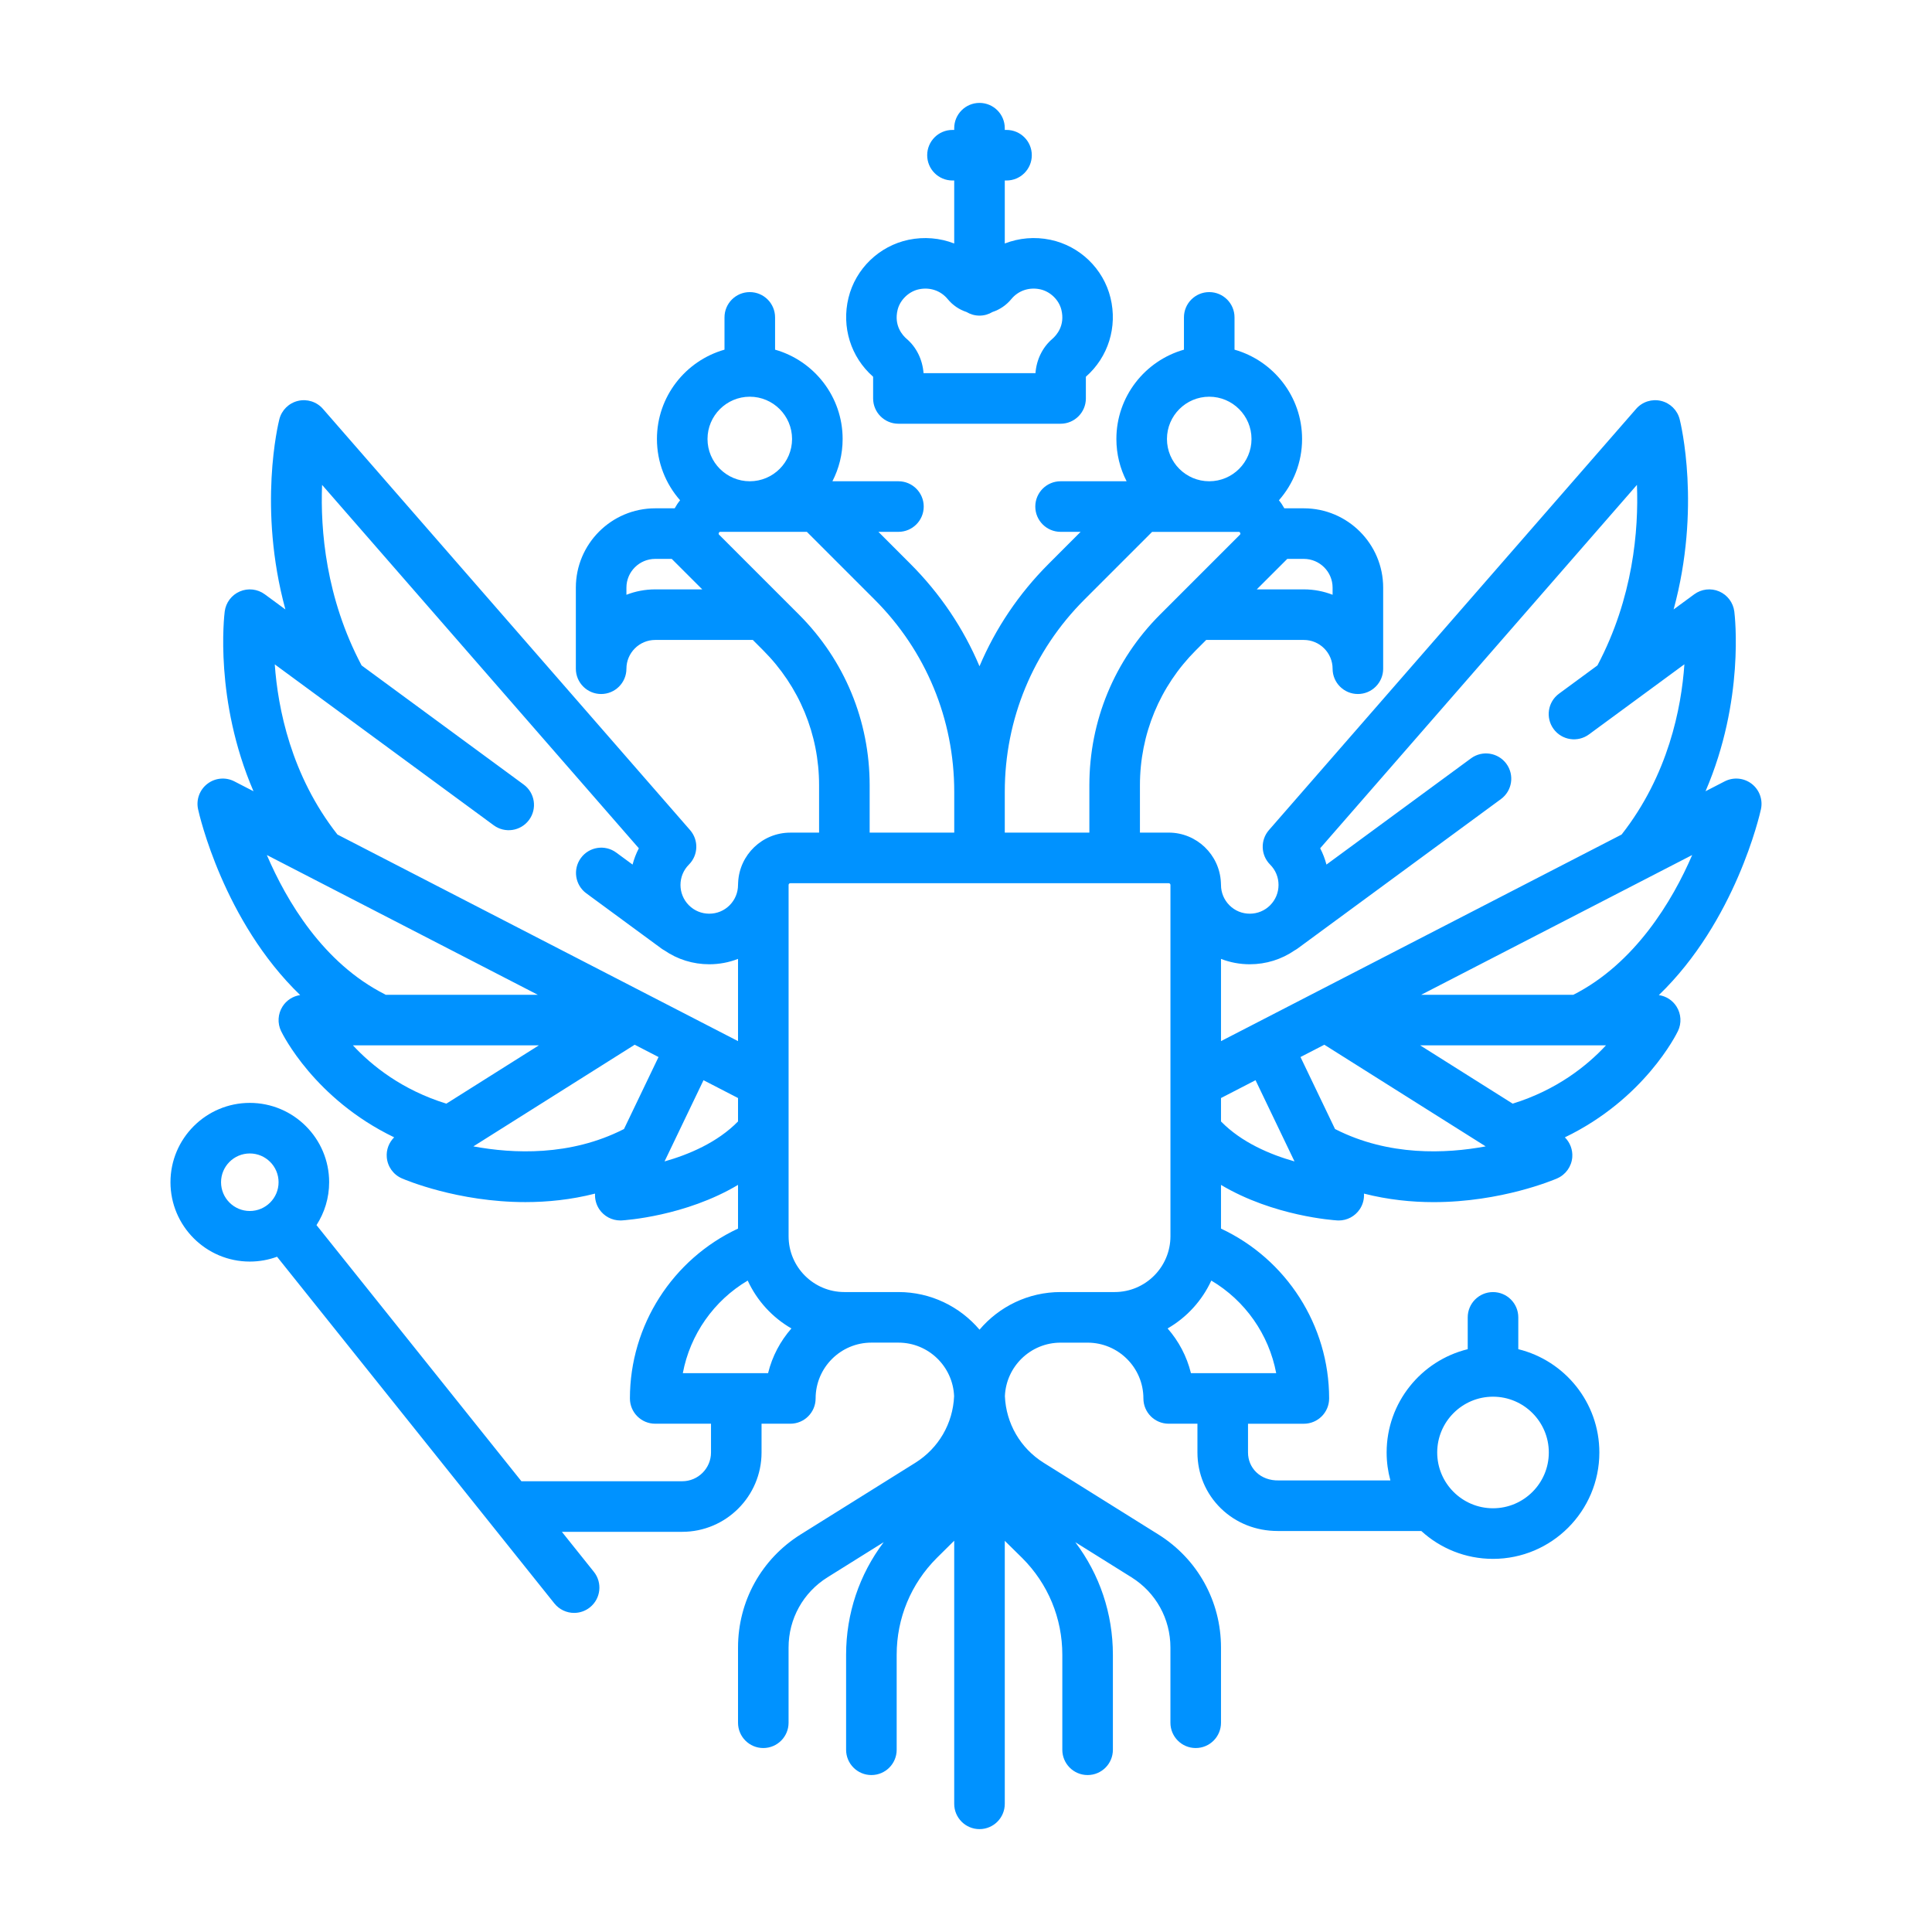 <svg width="68" height="68" viewBox="0 0 68 68" fill="none" xmlns="http://www.w3.org/2000/svg">
<path d="M61.979 28.484C62.053 28.147 61.926 27.798 61.653 27.587C61.379 27.377 61.009 27.344 60.702 27.502L60.029 27.849C61.41 24.643 61.062 21.682 61.042 21.523C61.002 21.21 60.8 20.941 60.51 20.816C60.22 20.692 59.886 20.73 59.632 20.917L58.906 21.45C59.88 17.873 59.159 14.914 59.119 14.757C59.038 14.436 58.785 14.187 58.463 14.11C58.142 14.033 57.803 14.141 57.586 14.391L44.662 29.217C44.355 29.57 44.373 30.1 44.704 30.431C44.895 30.622 45 30.876 45 31.147C45 31.417 44.895 31.671 44.704 31.863C44.513 32.054 44.258 32.159 43.988 32.159C43.717 32.159 43.463 32.054 43.272 31.863C43.081 31.671 42.975 31.417 42.975 31.147C42.975 31.116 42.974 31.085 42.971 31.055C42.923 30.083 42.118 29.305 41.134 29.305H40.122V27.64C40.122 25.845 40.821 24.158 42.09 22.888L42.454 22.524H45.89C46.449 22.524 46.903 22.979 46.903 23.537C46.903 24.028 47.301 24.427 47.793 24.427C48.284 24.427 48.683 24.028 48.683 23.537V20.683C48.683 19.143 47.43 17.891 45.89 17.891H45.204C45.149 17.79 45.086 17.695 45.014 17.608C45.521 17.032 45.829 16.277 45.829 15.451C45.829 13.958 44.822 12.696 43.451 12.307V11.171C43.451 10.679 43.052 10.281 42.561 10.281C42.069 10.281 41.671 10.679 41.671 11.171V12.307C40.3 12.696 39.293 13.958 39.293 15.451C39.293 15.987 39.423 16.493 39.653 16.939H37.329C36.838 16.939 36.439 17.338 36.439 17.829C36.439 18.321 36.838 18.719 37.329 18.719H38.034L36.911 19.843C35.858 20.896 35.038 22.119 34.475 23.45C33.913 22.119 33.093 20.896 32.04 19.843L30.917 18.719H31.622C32.113 18.719 32.512 18.321 32.512 17.829C32.512 17.338 32.113 16.939 31.622 16.939H29.298C29.528 16.493 29.658 15.987 29.658 15.451C29.658 13.958 28.651 12.696 27.28 12.307V11.171C27.28 10.679 26.881 10.281 26.39 10.281C25.898 10.281 25.5 10.679 25.5 11.171V12.307C24.129 12.696 23.122 13.958 23.122 15.451C23.122 16.277 23.43 17.032 23.937 17.608C23.865 17.695 23.802 17.79 23.747 17.891H23.061C21.521 17.891 20.268 19.143 20.268 20.683V23.537C20.268 24.028 20.667 24.427 21.158 24.427C21.65 24.427 22.048 24.028 22.048 23.537C22.048 22.979 22.503 22.524 23.061 22.524H26.497L26.861 22.889C28.13 24.158 28.829 25.845 28.829 27.64V29.306H27.817C26.832 29.306 26.028 30.083 25.98 31.055C25.977 31.085 25.976 31.116 25.976 31.147C25.976 31.417 25.87 31.672 25.679 31.863C25.488 32.054 25.234 32.159 24.963 32.159C24.693 32.159 24.438 32.054 24.247 31.863C23.852 31.468 23.852 30.826 24.247 30.431C24.578 30.1 24.596 29.57 24.289 29.217L11.366 14.391C11.148 14.141 10.81 14.033 10.488 14.11C10.166 14.187 9.913 14.436 9.832 14.757C9.792 14.914 9.071 17.874 10.045 21.451L9.319 20.917C9.065 20.731 8.731 20.692 8.441 20.817C8.151 20.941 7.949 21.21 7.909 21.523C7.889 21.682 7.541 24.643 8.922 27.849L8.249 27.502C7.943 27.344 7.572 27.377 7.299 27.588C7.025 27.798 6.898 28.147 6.972 28.484C7.014 28.677 7.868 32.423 10.565 35.023C10.31 35.061 10.081 35.207 9.942 35.429C9.779 35.688 9.76 36.012 9.892 36.288C9.946 36.4 11.069 38.679 13.873 40.03C13.691 40.212 13.592 40.464 13.613 40.727C13.637 41.056 13.842 41.344 14.145 41.475C14.263 41.526 16.108 42.31 18.494 42.31C19.267 42.31 20.098 42.227 20.944 42.011C20.932 42.203 20.983 42.397 21.093 42.562C21.259 42.809 21.537 42.956 21.832 42.956C21.849 42.956 21.867 42.956 21.884 42.955C21.998 42.948 24.122 42.809 25.976 41.704V43.242C23.676 44.317 22.171 46.644 22.171 49.22C22.171 49.712 22.569 50.11 23.061 50.11H25.025V51.123C25.025 51.681 24.57 52.135 24.012 52.135H18.352L11.14 43.12C11.421 42.684 11.585 42.166 11.585 41.61C11.585 40.07 10.332 38.818 8.792 38.818C7.253 38.818 6 40.071 6 41.61C6 43.15 7.253 44.403 8.792 44.403C9.129 44.403 9.452 44.343 9.751 44.233L19.512 56.435C19.688 56.654 19.946 56.769 20.207 56.769C20.402 56.769 20.599 56.705 20.763 56.574C21.147 56.267 21.209 55.707 20.902 55.323L19.776 53.915H24.012C25.552 53.915 26.804 52.662 26.804 51.123V50.11H27.817C28.308 50.11 28.707 49.712 28.707 49.22C28.707 48.137 29.587 47.256 30.67 47.256H31.622C32.678 47.256 33.539 48.095 33.581 49.141C33.54 50.102 33.037 50.972 32.215 51.486L28.182 54.006C26.8 54.87 25.976 56.358 25.976 57.988V60.635C25.976 61.126 26.374 61.525 26.865 61.525C27.357 61.525 27.755 61.126 27.755 60.635V57.988C27.755 56.976 28.268 56.052 29.125 55.516L31.103 54.28C30.245 55.416 29.78 56.794 29.78 58.243V61.586C29.78 62.078 30.179 62.476 30.67 62.476C31.162 62.476 31.56 62.078 31.56 61.586V58.243C31.56 56.956 32.061 55.746 32.971 54.836L33.585 54.228V63.489C33.585 63.98 33.984 64.379 34.475 64.379C34.967 64.379 35.365 63.98 35.365 63.489V54.232L35.979 54.837C36.889 55.746 37.39 56.956 37.39 58.243V61.586C37.39 62.078 37.789 62.476 38.28 62.476C38.772 62.476 39.17 62.078 39.17 61.586V58.243C39.17 56.794 38.705 55.417 37.847 54.28L39.825 55.516C40.683 56.052 41.195 56.976 41.195 57.988V60.635C41.195 61.127 41.594 61.525 42.085 61.525C42.577 61.525 42.975 61.127 42.975 60.635V57.988C42.975 56.358 42.15 54.87 40.769 54.007L36.735 51.486C35.914 50.972 35.41 50.102 35.369 49.141C35.411 48.095 36.273 47.257 37.329 47.257H38.28C39.363 47.257 40.244 48.138 40.244 49.22C40.244 49.712 40.642 50.11 41.134 50.11H42.146V51.123C42.146 51.873 42.44 52.572 42.972 53.091C43.501 53.606 44.207 53.886 44.97 53.886C44.993 53.886 45.016 53.886 45.039 53.886H50.025C50.691 54.495 51.577 54.867 52.549 54.867C54.613 54.867 56.292 53.187 56.292 51.123C56.292 49.365 55.075 47.888 53.439 47.487V46.367C53.439 45.875 53.04 45.477 52.549 45.477C52.057 45.477 51.659 45.875 51.659 46.367V47.487C50.023 47.888 48.805 49.365 48.805 51.123C48.805 51.463 48.851 51.792 48.937 52.106H45.028C45.02 52.106 45.013 52.106 45.005 52.106C44.696 52.113 44.415 52.011 44.215 51.816C44.029 51.635 43.926 51.389 43.926 51.123V50.111H45.891C46.382 50.111 46.781 49.712 46.781 49.221C46.781 46.645 45.275 44.318 42.975 43.243V41.705C44.829 42.809 46.953 42.948 47.067 42.955C47.084 42.956 47.102 42.957 47.119 42.957C47.414 42.957 47.692 42.81 47.858 42.562C47.969 42.397 48.019 42.203 48.007 42.011C48.853 42.227 49.684 42.311 50.457 42.311C52.843 42.311 54.688 41.527 54.806 41.476C55.109 41.344 55.314 41.056 55.339 40.727C55.358 40.465 55.26 40.212 55.078 40.031C57.882 38.68 59.005 36.4 59.059 36.288C59.191 36.012 59.172 35.688 59.009 35.429C58.87 35.207 58.641 35.061 58.386 35.024C61.084 32.423 61.937 28.677 61.979 28.484ZM8.792 42.623C8.234 42.623 7.78 42.169 7.78 41.61C7.78 41.052 8.234 40.598 8.792 40.598C9.351 40.598 9.805 41.052 9.805 41.61C9.805 42.169 9.351 42.623 8.792 42.623ZM52.549 49.159C53.632 49.159 54.513 50.04 54.513 51.123C54.513 52.206 53.632 53.086 52.549 53.086C51.466 53.086 50.585 52.206 50.585 51.123C50.585 50.04 51.466 49.159 52.549 49.159ZM45.308 19.671H45.89C46.449 19.671 46.903 20.125 46.903 20.683V20.934C46.589 20.812 46.247 20.744 45.89 20.744H44.234L45.308 19.671ZM42.561 13.963C43.382 13.963 44.049 14.631 44.049 15.451C44.049 16.272 43.382 16.939 42.561 16.939C41.74 16.939 41.073 16.272 41.073 15.451C41.073 14.631 41.74 13.963 42.561 13.963ZM35.365 27.871C35.365 25.314 36.361 22.91 38.169 21.102L40.551 18.72H43.594C43.615 18.72 43.635 18.72 43.651 18.757C43.666 18.795 43.652 18.809 43.637 18.824L40.831 21.63C39.226 23.235 38.342 25.37 38.342 27.64V29.306H35.365V27.871ZM23.061 20.744C22.704 20.744 22.362 20.812 22.048 20.934V20.683C22.048 20.125 22.503 19.671 23.061 19.671H23.643L24.717 20.744H23.061ZM26.39 13.963C27.211 13.963 27.878 14.631 27.878 15.451C27.878 16.272 27.211 16.939 26.39 16.939C25.57 16.939 24.902 16.272 24.902 15.451C24.902 14.631 25.57 13.963 26.39 13.963ZM28.12 21.63L25.314 18.824C25.299 18.809 25.285 18.795 25.301 18.757C25.316 18.719 25.336 18.719 25.357 18.719H28.399L30.782 21.102C32.59 22.91 33.586 25.314 33.586 27.871V29.305H30.609V27.64C30.609 25.37 29.725 23.235 28.12 21.63ZM17.378 29.048C17.774 29.339 18.331 29.253 18.622 28.857C18.913 28.461 18.828 27.904 18.431 27.613L12.727 23.421C11.467 21.042 11.274 18.652 11.336 17.066L22.485 29.857C22.39 30.039 22.317 30.231 22.264 30.43L21.69 30.008C21.294 29.716 20.737 29.802 20.446 30.198C20.155 30.594 20.24 31.151 20.636 31.442L23.287 33.39C23.318 33.413 23.351 33.432 23.384 33.45C23.845 33.768 24.391 33.939 24.963 33.939C25.315 33.939 25.657 33.874 25.976 33.75V36.644L11.877 29.373C10.241 27.289 9.78 24.921 9.671 23.384L17.378 29.048ZM9.392 30.094L18.929 35.013H13.574C13.561 35.005 13.548 34.997 13.535 34.99C11.372 33.893 10.085 31.71 9.392 30.094ZM12.422 36.793H18.966L15.71 38.845C14.154 38.363 13.091 37.514 12.422 36.793ZM21.962 39.739C21.956 39.742 21.95 39.744 21.944 39.747C20.071 40.698 18.061 40.609 16.661 40.349L22.339 36.771L23.178 37.204L21.962 39.739ZM23.39 40.878L24.761 38.02L25.976 38.647V39.471C25.25 40.214 24.238 40.638 23.39 40.878ZM27.034 48.33H24.033C24.29 46.968 25.126 45.777 26.317 45.072C26.643 45.78 27.183 46.37 27.855 46.757C27.465 47.202 27.179 47.738 27.034 48.33ZM39.232 45.476H37.329C36.187 45.476 35.163 45.991 34.476 46.8C33.788 45.991 32.764 45.476 31.622 45.476H29.719C28.637 45.476 27.756 44.596 27.756 43.513V31.147C27.756 31.113 27.783 31.086 27.817 31.086H41.134C41.168 31.086 41.196 31.113 41.196 31.147V43.513C41.195 44.596 40.315 45.476 39.232 45.476ZM44.918 48.33H41.917C41.772 47.738 41.486 47.202 41.096 46.757C41.768 46.37 42.308 45.78 42.634 45.072C43.825 45.777 44.661 46.968 44.918 48.33ZM42.975 33.75C43.294 33.874 43.636 33.939 43.988 33.939C44.56 33.939 45.106 33.768 45.567 33.45C45.6 33.431 45.633 33.413 45.664 33.39L52.828 28.125C53.225 27.834 53.31 27.277 53.019 26.881C52.727 26.485 52.17 26.4 51.775 26.691L46.687 30.43C46.634 30.231 46.561 30.038 46.466 29.856L57.615 17.066C57.677 18.652 57.484 21.042 56.224 23.421L54.872 24.415C54.476 24.706 54.391 25.263 54.682 25.659C54.973 26.055 55.53 26.14 55.926 25.849L59.285 23.381C59.179 24.914 58.72 27.277 57.075 29.373L42.975 36.644L42.975 33.75ZM42.975 39.471V38.647L44.191 38.02L45.562 40.878C44.713 40.638 43.701 40.214 42.975 39.471ZM47.007 39.747C47.001 39.744 46.995 39.742 46.989 39.739L45.773 37.204L46.612 36.771L52.291 40.349C50.89 40.609 48.88 40.698 47.007 39.747ZM53.241 38.845L49.985 36.793H56.525C55.856 37.514 54.792 38.364 53.241 38.845ZM55.377 35.013H50.022L59.559 30.094C58.865 31.71 57.54 33.916 55.377 35.013Z" fill="#0092FF"/>
<path d="M30.729 13.258C30.73 13.264 30.731 13.273 30.731 13.282V14.024C30.731 14.515 31.13 14.914 31.621 14.914H37.329C37.82 14.914 38.219 14.515 38.219 14.024V13.282C38.219 13.273 38.22 13.264 38.221 13.258C39.006 12.569 39.337 11.508 39.086 10.482C38.836 9.458 38.006 8.657 36.972 8.44C36.422 8.324 35.865 8.376 35.365 8.57V6.353H35.426C35.918 6.353 36.316 5.954 36.316 5.463C36.316 4.971 35.918 4.573 35.426 4.573H35.365V4.512C35.365 4.02 34.967 3.622 34.475 3.622C33.984 3.622 33.585 4.02 33.585 4.512V4.573H33.524C33.032 4.573 32.634 4.971 32.634 5.463C32.634 5.954 33.032 6.353 33.524 6.353H33.585V8.57C33.085 8.376 32.529 8.325 31.978 8.44C30.944 8.657 30.114 9.458 29.864 10.482C29.613 11.508 29.945 12.569 30.729 13.258ZM31.593 10.904C31.679 10.554 31.988 10.257 32.343 10.182C32.733 10.1 33.111 10.23 33.356 10.528C33.532 10.742 33.762 10.898 34.019 10.982C34.153 11.062 34.308 11.109 34.475 11.109C34.642 11.109 34.798 11.062 34.931 10.982C35.188 10.897 35.419 10.742 35.594 10.528C35.84 10.23 36.218 10.1 36.607 10.182C36.963 10.257 37.271 10.553 37.357 10.904C37.494 11.463 37.179 11.806 37.038 11.928C36.693 12.224 36.481 12.658 36.445 13.134H32.506C32.469 12.658 32.258 12.224 31.913 11.928C31.771 11.807 31.456 11.464 31.593 10.904Z" fill="#0092FF"/>
</svg>
